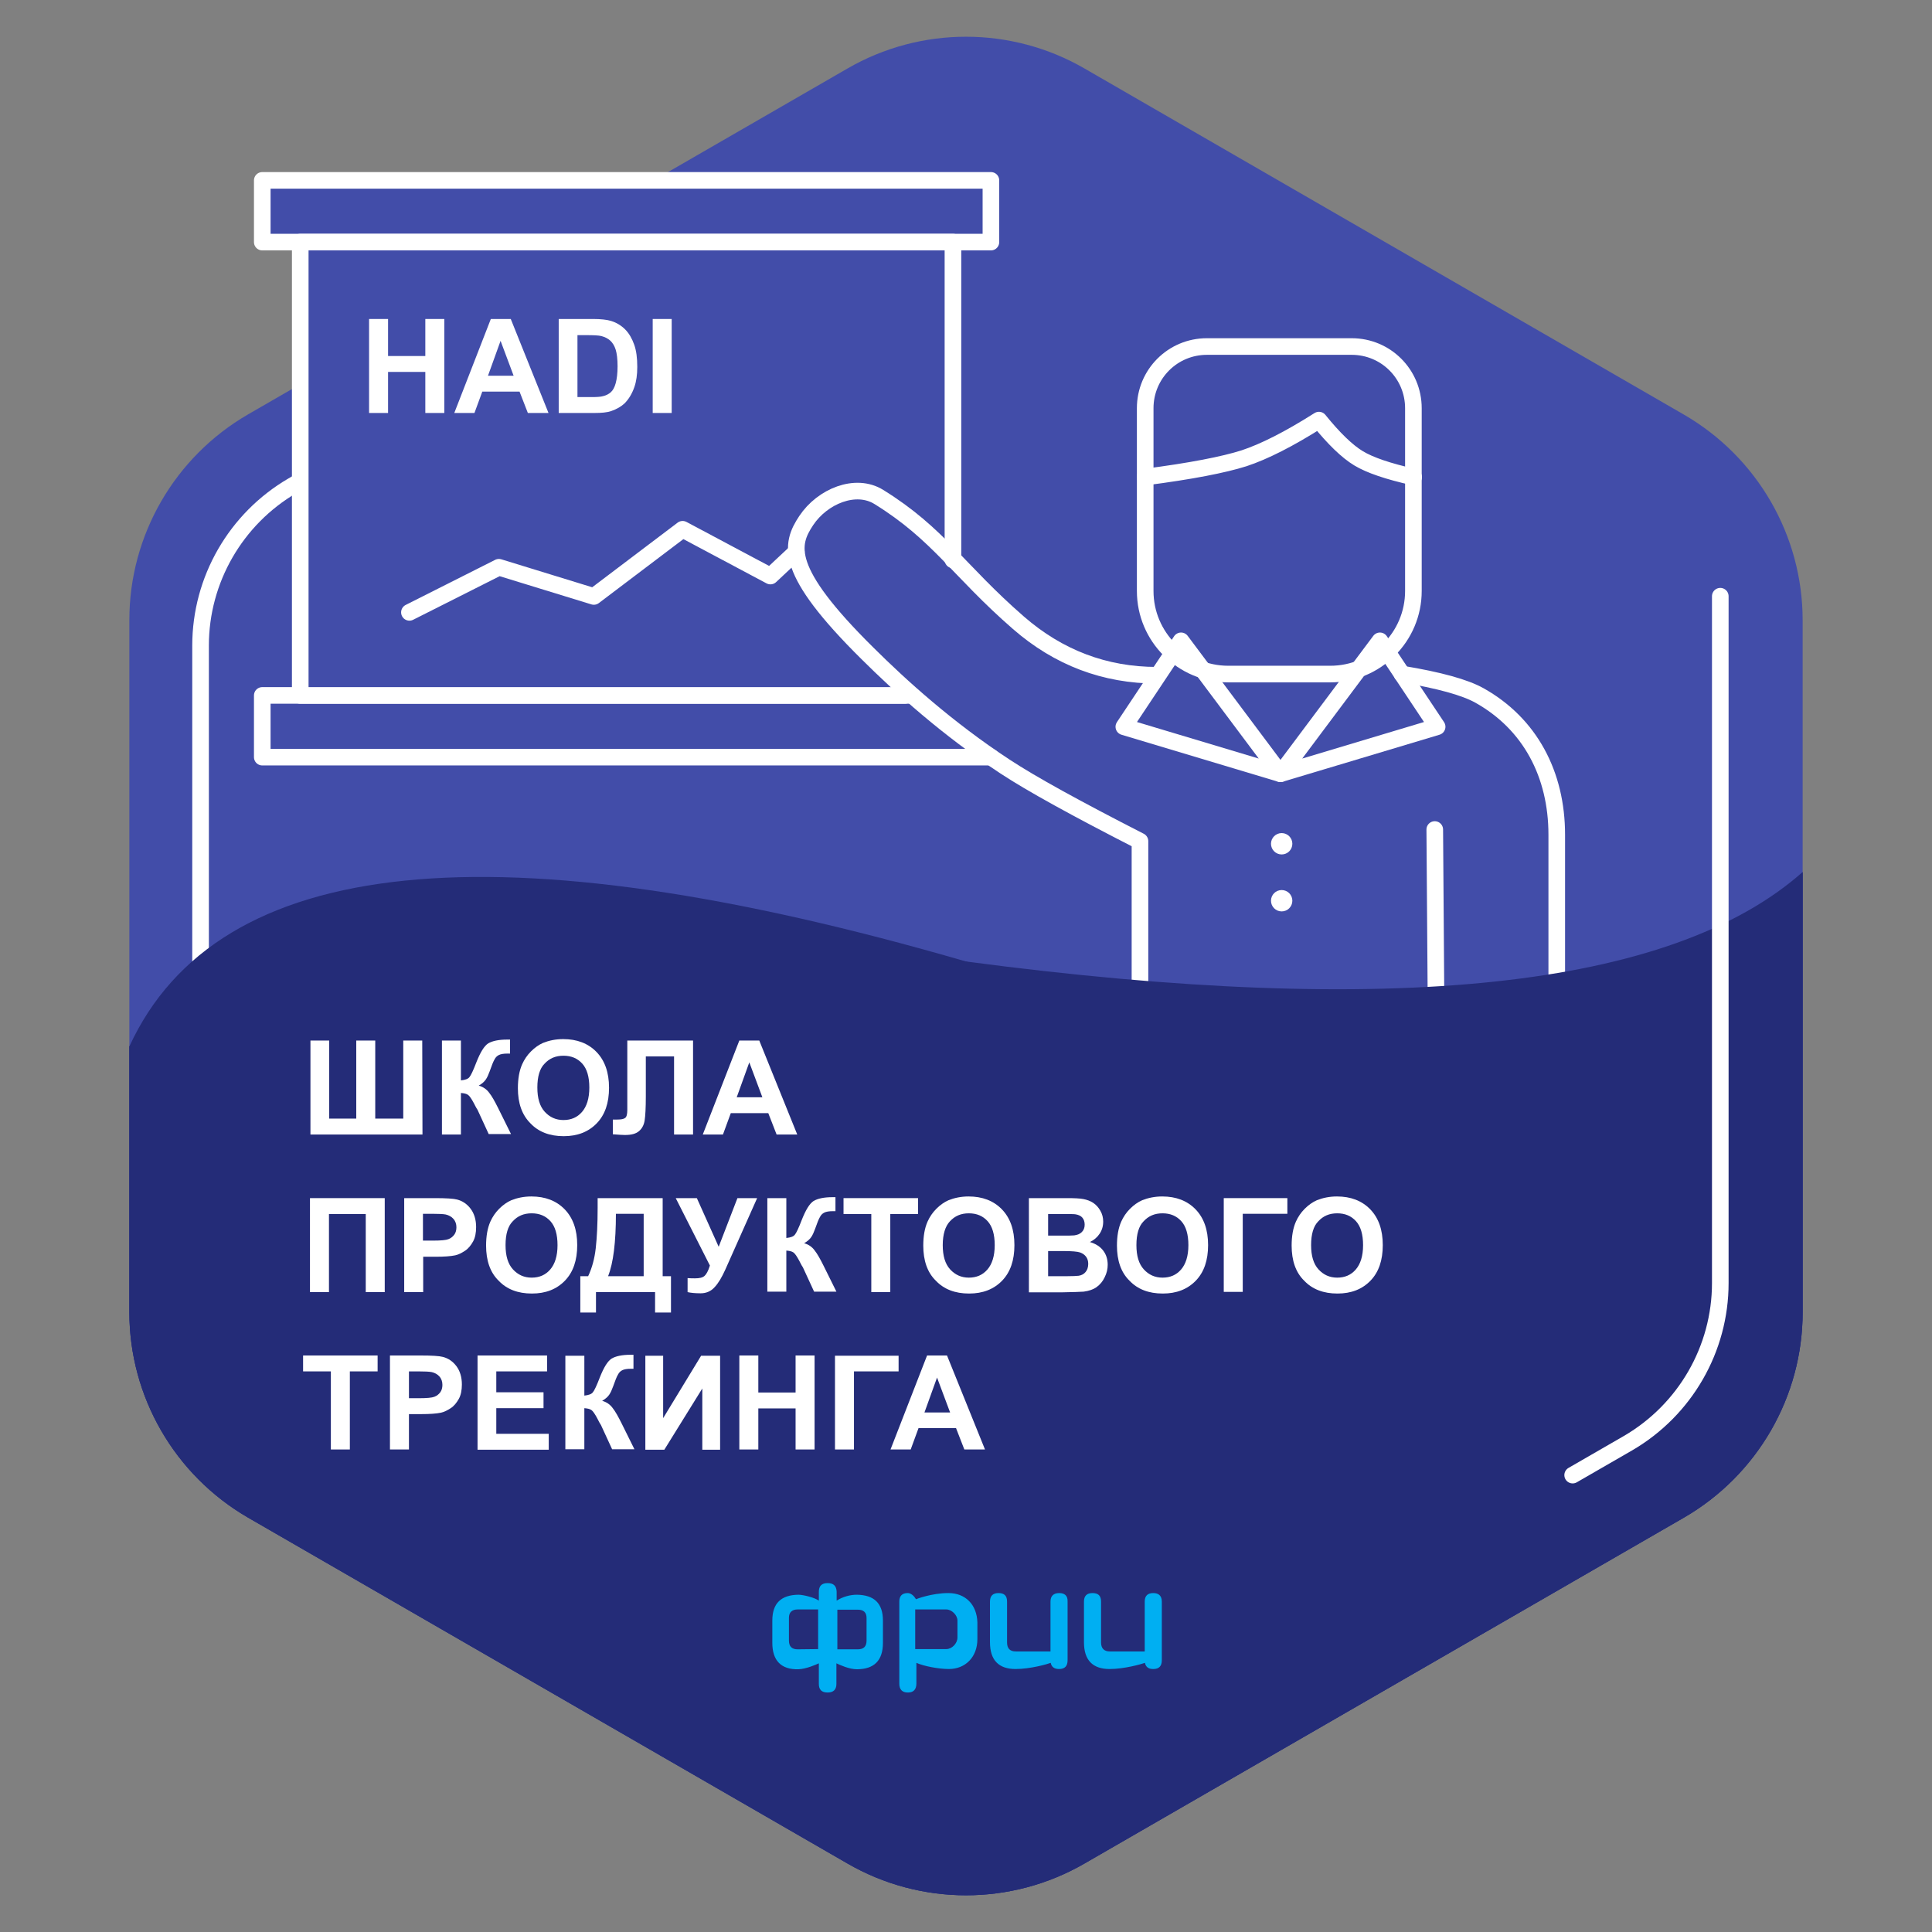 <?xml version="1.0" encoding="UTF-8"?> <!-- Generator: Adobe Illustrator 27.0.0, SVG Export Plug-In . SVG Version: 6.00 Build 0) --> <svg xmlns="http://www.w3.org/2000/svg" xmlns:xlink="http://www.w3.org/1999/xlink" id="Layer_1" x="0px" y="0px" viewBox="0 0 814 814" style="enable-background:new 0 0 814 814;" xml:space="preserve"><rect x="0" y="0" width="814" height="814" fill="#808080" stroke="none"/> <style type="text/css"> .st0{fill-rule:evenodd;clip-rule:evenodd;fill:#424DA9;} .st1{fill:none;stroke:#FFFFFF;stroke-width:7;stroke-linecap:round;stroke-linejoin:round;} .st2{fill-rule:evenodd;clip-rule:evenodd;fill:#424DA9;stroke:#FFFFFF;stroke-width:7;stroke-linecap:round;stroke-linejoin:round;} .st3{enable-background:new ;} .st4{fill:#FFFFFF;} .st5{fill-rule:evenodd;clip-rule:evenodd;fill:#FFFFFF;} .st6{fill-rule:evenodd;clip-rule:evenodd;fill:#242C78;} .st7{fill:#00AFF2;} </style> <g id="Page-1"> <g id="transform_preview" transform="translate(-661, -153)"> <g id="logo" transform="translate(661, 153)"> <path id="Polygon" class="st0" d="M457,28.9l252.5,145.8c30.9,17.9,50,50.9,50,86.6v291.5c0,35.7-19.1,68.7-50,86.6L457,785.1 c-30.9,17.9-69.1,17.9-100,0L104.5,639.4c-30.9-17.9-50-50.9-50-86.6V261.2c0-35.7,19.1-68.7,50-86.6L357,28.9 C387.9,11,426.1,11,457,28.9z"></path> <path id="Path-7-Copy" class="st1" d="M146.7,191l-23.4,13.6c-24,14-38.8,39.7-38.8,67.4v199.3l0,0"></path> <g id="Group" transform="translate(110.5, 76)"> <polygon id="Rectangle" class="st2" points="0,0 307,0 307,26 0,26 "></polygon> <polyline id="Path" class="st2" points="307,243 0,243 0,217 270.7,217 "></polyline> <polyline id="Path_00000036964762404722711140000016238514093997816742_" class="st2" points="273.2,217 16,217 16,26 291,26 291,159.9 "></polyline> <g class="st3"> <path class="st4" d="M45,98V58.4h8V74h15.7V58.4h8V98h-8V80.7H53V98H45z"></path> <path class="st4" d="M120.6,98h-8.7l-3.5-9H92.7l-3.3,9h-8.5l15.4-39.6h8.4L120.6,98z M105.9,82.3l-5.5-14.7l-5.3,14.7H105.9z"></path> <path class="st4" d="M124.8,58.4h14.6c3.3,0,5.8,0.3,7.5,0.8c2.3,0.7,4.3,1.9,6,3.6c1.7,1.7,2.9,3.9,3.8,6.4s1.3,5.6,1.3,9.4 c0,3.3-0.4,6.1-1.2,8.4c-1,2.9-2.4,5.2-4.2,7c-1.4,1.3-3.3,2.4-5.6,3.2c-1.8,0.6-4.1,0.8-7.1,0.8h-15V58.4z M132.8,65.1v26.2h6 c2.2,0,3.8-0.1,4.8-0.4c1.3-0.3,2.4-0.9,3.2-1.6c0.9-0.8,1.6-2,2.1-3.8c0.5-1.8,0.8-4.2,0.8-7.2s-0.3-5.4-0.8-7 c-0.5-1.6-1.3-2.9-2.3-3.8c-1-0.9-2.2-1.5-3.7-1.9c-1.1-0.3-3.3-0.4-6.6-0.4H132.8z"></path> <path class="st4" d="M164.5,98V58.4h8V98H164.5z"></path> </g> <polyline id="Path_00000150097062554204658460000009938794817284224171_" class="st1" points="62,182 99.7,163 139.7,175.3 177.1,147 214.1,166.7 225,156.5 "></polyline> <path id="Path-2" class="st1" d="M369.8,338.5v-60.1C343,264.7,324.1,254.3,313,247c-24.5-16.1-44-33.8-58-47.7 c-35.4-35-32.6-45.8-25.8-56s20.8-16,30.6-9.9c25.2,15.6,33.4,30.9,58.8,53c16.9,14.7,36.4,22.1,58.4,22.1"></path> <polygon id="Path-3" class="st1" points="363,230.2 387.1,194 429,250 "></polygon> <polygon id="Path-3-Copy" class="st1" points="495,230.2 470.9,194 429,250 "></polygon> <path id="Rectangle_00000110471184955149755120000015281302522950982317_" class="st1" d="M398,70h61c14.4,0,26,11.6,26,26v77 c0,19.3-15.7,35-35,35h-43c-19.3,0-35-15.7-35-35V96C372,81.6,383.6,70,398,70z"></path> <path id="Path-4" class="st1" d="M372,125c19.3-2.5,33.1-5.2,41.6-7.9c8.5-2.8,19-8.1,31.6-16.1c6.3,7.8,11.9,13.2,16.7,16.1 c4.8,2.9,12.5,5.5,23.2,7.9"></path> <path id="Path-5" class="st1" d="M480.2,208c15.7,2.6,26.5,5.6,32.6,9c21.3,11.9,32.6,33.2,32.6,58.7c0,36.5,0,58.8,0,66.8"></path> <circle id="Oval" class="st5" cx="429.5" cy="279.5" r="4.5"></circle> <circle id="Oval-Copy" class="st5" cx="429.5" cy="303.5" r="4.5"></circle> <line id="Path-6" class="st1" x1="494" y1="273.5" x2="494.5" y2="342.5"></line> </g> <path id="Polygon_00000102502853771706521640000008716452485706958762_" class="st6" d="M759.5,367.4v185.4 c0,35.7-19.1,68.7-50,86.6L457,785.1c-30.9,17.9-69.1,17.9-100,0L104.5,639.4c-30.9-17.9-50-50.9-50-86.6V440.9l0,0 c55.3-47.7,172.8-59.6,352.5-35.8S704.2,416.4,759.5,367.4z"></path> <path id="Polygon_00000065070963777785802080000003231058255616606113_" class="st6" d="M759.5,367.4v185.4 c0,35.7-19.1,68.7-50,86.6L457,785.1c-30.9,17.9-69.1,17.9-100,0L104.5,639.4c-30.9-17.9-50-50.9-50-86.6V440.9l0,0 c37.3-81.2,154.8-93.2,352.5-35.8S722.2,449.9,759.5,367.4z"></path> <path id="Shape" class="st7" d="M482.3,674.8v21h-14.7c-2.4,0-3.7-1.3-3.7-3.8v-17.2c0-2.5-1.2-3.6-3.6-3.6s-3.6,1.2-3.6,3.6 v17.1c0,7.6,3.7,11.3,10.8,11.3c6.3,0,13.5-2.1,14.9-2.6c0.3,1.7,1.5,2.6,3.4,2.6c0,0,0,0,0.1,0l0,0c2.4,0,3.6-1.2,3.6-3.7v-24.7 c0-2.8-1.7-3.6-3.6-3.6C483.5,671.2,482.3,672.4,482.3,674.8z M446.3,671.2c-2.4,0-3.7,1.2-3.7,3.6v21H428 c-2.5,0-3.7-1.3-3.7-3.8v-17.2c0-2.5-1.2-3.6-3.6-3.6s-3.6,1.2-3.6,3.6v17.1c0,7.6,3.7,11.3,10.8,11.3c6.3,0,13.5-2.1,14.8-2.6 c0.3,1.7,1.5,2.6,3.5,2.6c2.4,0,3.6-1.2,3.6-3.7v-24.8C449.9,672.2,448.4,671.2,446.3,671.2z M403.4,689.9c0,2.5-2.3,4.9-4.7,4.9 h-13.1v-16.7h13.1c2.3,0,4.7,2.4,4.7,4.7V689.9z M399.6,671.2c-7.2,0-13.7,2.6-13.7,2.6s-1.3-2.6-3.5-2.6s-3.5,1.1-3.5,3.6v34.6 c0,2.4,1.2,3.7,3.6,3.7s3.6-1.3,3.6-3.8v-8.7c3.1,1.4,9.4,2.6,13.7,2.6c6.9,0,12-5,12-12.6v-7 C411.6,676.1,406.8,671.2,399.6,671.2z M365.1,691.2c0,2.5-1.2,3.7-3.7,3.7h-8.6v-16.7h8.6c2.5,0,3.7,1.2,3.7,3.5V691.2z M336.1,694.9c-2.5,0-3.7-1.2-3.7-3.7v-9.6c0-2.3,1.3-3.5,3.7-3.5h8.6v16.7L336.1,694.9L336.1,694.9z M348.7,667 c-2.5,0-3.7,1.2-3.7,3.7v3.7c-1.7-1.3-6.6-2.5-8.6-2.5c-7.3,0.1-11,3.6-11,10.9v9.4c0,7.4,3.7,11.3,11,11.1 c3.2-0.1,7.3-1.9,8.6-2.5v8.7c0,2.4,1.2,3.6,3.7,3.6c2.4,0,3.7-1.2,3.7-3.6v-8.7c1.5,0.7,5.4,2.5,8.6,2.5c7.3,0,11-3.7,11-11.1 v-9.4c0-7.3-3.7-10.8-11-10.9c-2.7,0-5.9,0.8-8.5,2.5v-3.8C352.4,668.2,351.2,667,348.7,667z"></path> <g class="st3"> <path class="st4" d="M130.7,438.4h8v32.9h11.4v-32.9h8v32.9h11.8v-32.9h8l0.1,39.6l-47.2,0V438.4z"></path> <path class="st4" d="M186.2,438.4h8v16.8c1.8-0.2,3-0.6,3.6-1.4c0.6-0.7,1.6-2.8,2.9-6.2c1.7-4.3,3.3-6.9,5-8 c1.7-1,4.3-1.6,8-1.6c0.2,0,0.6,0,1.2,0v5.9l-1.1,0c-1.6,0-2.8,0.2-3.6,0.6c-0.8,0.4-1.4,1-1.8,1.8c-0.5,0.8-1.2,2.5-2.1,5.1 c-0.5,1.4-1,2.5-1.6,3.4s-1.6,1.8-3,2.6c1.8,0.5,3.3,1.5,4.4,3c1.2,1.5,2.4,3.7,3.8,6.5l5.4,10.9h-9.4l-4.7-10.2 c-0.1-0.1-0.2-0.4-0.5-0.8c-0.1-0.1-0.4-0.8-1-1.9c-1-1.9-1.9-3.2-2.5-3.6c-0.7-0.5-1.7-0.7-3-0.8V478h-8V438.4z"></path> <path class="st4" d="M218.2,458.5c0-4,0.6-7.4,1.8-10.1c0.9-2,2.1-3.8,3.7-5.4s3.3-2.8,5.1-3.6c2.5-1,5.3-1.6,8.5-1.6 c5.8,0,10.5,1.8,14,5.4s5.3,8.6,5.3,15.1c0,6.4-1.7,11.4-5.2,15c-3.5,3.6-8.1,5.4-13.9,5.4c-5.9,0-10.6-1.8-14-5.4 C219.9,469.7,218.2,464.8,218.2,458.5z M226.4,458.2c0,4.5,1,7.9,3.1,10.2c2.1,2.3,4.7,3.5,7.9,3.5c3.2,0,5.8-1.1,7.8-3.4 c2-2.3,3.1-5.7,3.1-10.3c0-4.5-1-7.9-3-10.1c-2-2.2-4.6-3.3-7.9-3.3c-3.3,0-5.9,1.1-8,3.4C227.4,450.2,226.4,453.6,226.4,458.2z "></path> <path class="st4" d="M264.3,438.4H292V478h-8v-32.9h-11.9V462c0,4.8-0.2,8.2-0.5,10.1c-0.3,1.9-1.1,3.4-2.4,4.5 c-1.3,1.1-3.2,1.6-5.9,1.6c-0.9,0-2.6-0.1-5.1-0.3v-6.2l1.8,0c1.7,0,2.8-0.2,3.4-0.7c0.6-0.4,0.9-1.6,0.9-3.3l0-6.8V438.4z"></path> <path class="st4" d="M335.9,478h-8.7l-3.5-9h-15.8l-3.3,9h-8.5l15.4-39.6h8.4L335.9,478z M321.2,462.3l-5.5-14.7l-5.3,14.7 H321.2z"></path> </g> <g class="st3"> <path class="st4" d="M130.6,504.8h31.5v39.6h-8v-32.9h-15.5v32.9h-8V504.8z"></path> <path class="st4" d="M170.3,544.4v-39.6h12.8c4.9,0,8,0.2,9.5,0.6c2.3,0.6,4.2,1.9,5.7,3.9c1.5,2,2.3,4.6,2.3,7.7 c0,2.4-0.4,4.5-1.3,6.1s-2,3-3.4,3.9c-1.4,0.9-2.7,1.6-4.1,1.9c-1.9,0.4-4.7,0.6-8.3,0.6h-5.2v14.9H170.3z M178.2,511.5v11.2 h4.4c3.1,0,5.3-0.2,6.3-0.6c1.1-0.4,1.9-1.1,2.5-1.9s0.9-1.9,0.9-3.1c0-1.4-0.4-2.6-1.3-3.6c-0.8-0.9-1.9-1.5-3.2-1.8 c-1-0.2-2.9-0.3-5.7-0.3H178.2z"></path> <path class="st4" d="M204.8,524.8c0-4,0.6-7.4,1.8-10.1c0.9-2,2.1-3.8,3.7-5.4s3.3-2.8,5.1-3.6c2.5-1,5.3-1.6,8.5-1.6 c5.8,0,10.5,1.8,14,5.4s5.3,8.6,5.3,15.1c0,6.4-1.7,11.4-5.2,15c-3.5,3.6-8.1,5.4-13.9,5.4c-5.9,0-10.6-1.8-14-5.4 C206.5,536.1,204.8,531.1,204.8,524.8z M213,524.6c0,4.5,1,7.9,3.1,10.2c2.1,2.3,4.7,3.5,7.9,3.5c3.2,0,5.8-1.1,7.8-3.4 c2-2.3,3.1-5.7,3.1-10.3c0-4.5-1-7.9-3-10.1c-2-2.2-4.6-3.3-7.9-3.3c-3.3,0-5.9,1.1-8,3.4C214,516.6,213,520,213,524.6z"></path> <path class="st4" d="M251.9,504.8h27.3v32.9h3.5V553H276v-8.6h-24.9v8.6h-6.6v-15.3h3.3c1.6-3.4,2.7-7.3,3.2-11.8 s0.8-10.1,0.8-17V504.8z M259.5,511.4c0,12-1.1,20.8-3.3,26.3h15v-26.3H259.5z"></path> <path class="st4" d="M284.7,504.8h8.9l9.2,20.5l7.9-20.5h8.3l-13.4,30.1c-1.5,3.3-2.9,5.7-4.5,7.4c-1.5,1.7-3.5,2.6-5.9,2.6 c-2.4,0-4.2-0.2-5.5-0.5v-5.9c1.1,0.1,2.2,0.1,3.1,0.1c1.9,0,3.2-0.3,4-1c0.8-0.7,1.6-2.1,2.3-4.4L284.7,504.8z"></path> <path class="st4" d="M323.3,504.8h8v16.8c1.8-0.2,3-0.6,3.6-1.4c0.6-0.7,1.6-2.8,2.9-6.2c1.7-4.3,3.3-6.9,5-8 c1.7-1,4.3-1.6,8-1.6c0.2,0,0.6,0,1.2,0v5.9l-1.1,0c-1.6,0-2.8,0.2-3.6,0.6c-0.8,0.4-1.4,1-1.8,1.8c-0.5,0.8-1.2,2.5-2.1,5.1 c-0.5,1.4-1,2.5-1.6,3.4s-1.6,1.8-3,2.6c1.8,0.5,3.3,1.5,4.4,3c1.2,1.5,2.4,3.7,3.8,6.5l5.4,10.9H343l-4.7-10.2 c-0.1-0.1-0.2-0.4-0.5-0.8c-0.1-0.1-0.4-0.8-1-1.9c-1-1.9-1.9-3.2-2.5-3.6c-0.7-0.5-1.7-0.7-3-0.8v17.3h-8V504.8z"></path> <path class="st4" d="M367.1,544.4v-32.9h-11.7v-6.7h31.4v6.7h-11.7v32.9H367.1z"></path> <path class="st4" d="M389,524.8c0-4,0.6-7.4,1.8-10.1c0.9-2,2.1-3.8,3.7-5.4s3.3-2.8,5.1-3.6c2.5-1,5.3-1.6,8.5-1.6 c5.8,0,10.5,1.8,14,5.4s5.3,8.6,5.3,15.1c0,6.4-1.7,11.4-5.2,15c-3.5,3.6-8.1,5.4-13.9,5.4c-5.9,0-10.6-1.8-14-5.4 C390.7,536.1,389,531.1,389,524.8z M397.2,524.6c0,4.5,1,7.9,3.1,10.2c2.1,2.3,4.7,3.5,7.9,3.5s5.8-1.1,7.8-3.4 c2-2.3,3.1-5.7,3.1-10.3c0-4.5-1-7.9-3-10.1s-4.6-3.3-7.9-3.3c-3.3,0-5.9,1.1-8,3.4C398.3,516.6,397.2,520,397.2,524.6z"></path> <path class="st4" d="M433.7,504.8h15.8c3.1,0,5.5,0.1,7,0.4c1.5,0.3,2.9,0.8,4.1,1.6c1.2,0.8,2.2,1.9,3,3.3s1.2,2.9,1.2,4.6 c0,1.9-0.5,3.6-1.5,5.1s-2.4,2.7-4.1,3.5c2.4,0.7,4.3,1.9,5.6,3.6s1.9,3.7,1.9,6c0,1.8-0.4,3.5-1.3,5.3c-0.8,1.7-2,3.1-3.4,4.1 c-1.4,1-3.2,1.6-5.4,1.9c-1.3,0.1-4.5,0.2-9.6,0.3h-13.5V504.8z M441.6,511.4v9.2h5.2c3.1,0,5,0,5.8-0.1 c1.4-0.2,2.4-0.6,3.2-1.4c0.8-0.8,1.2-1.8,1.2-3.1c0-1.2-0.3-2.2-1-3c-0.7-0.8-1.7-1.2-3-1.4c-0.8-0.1-3.1-0.1-6.8-0.1H441.6z M441.6,527.1v10.6h7.4c2.9,0,4.7-0.1,5.5-0.2c1.2-0.2,2.2-0.7,2.9-1.6c0.7-0.8,1.1-2,1.1-3.4c0-1.2-0.3-2.2-0.9-3 c-0.6-0.8-1.4-1.4-2.5-1.8c-1.1-0.4-3.5-0.6-7.1-0.6H441.6z"></path> <path class="st4" d="M470.6,524.8c0-4,0.6-7.4,1.8-10.1c0.9-2,2.1-3.8,3.7-5.4s3.3-2.8,5.1-3.6c2.5-1,5.3-1.6,8.5-1.6 c5.8,0,10.5,1.8,14,5.4s5.3,8.6,5.3,15.1c0,6.4-1.7,11.4-5.2,15c-3.5,3.6-8.1,5.4-13.9,5.4c-5.9,0-10.6-1.8-14-5.4 C472.3,536.1,470.6,531.1,470.6,524.8z M478.8,524.6c0,4.5,1,7.9,3.1,10.2c2.1,2.3,4.7,3.5,7.9,3.5s5.8-1.1,7.8-3.4 c2-2.3,3.1-5.7,3.1-10.3c0-4.5-1-7.9-3-10.1s-4.6-3.3-7.9-3.3s-5.9,1.1-8,3.4C479.8,516.6,478.8,520,478.8,524.6z"></path> <path class="st4" d="M515.6,504.8h26.8v6.6h-18.8v32.9h-8V504.8z"></path> <path class="st4" d="M544.2,524.8c0-4,0.6-7.4,1.8-10.1c0.9-2,2.1-3.8,3.7-5.4s3.3-2.8,5.1-3.6c2.5-1,5.3-1.6,8.5-1.6 c5.8,0,10.5,1.8,14,5.4s5.3,8.6,5.3,15.1c0,6.4-1.7,11.4-5.2,15c-3.5,3.6-8.1,5.4-13.9,5.4c-5.9,0-10.6-1.8-14-5.4 C545.9,536.1,544.2,531.1,544.2,524.8z M552.4,524.6c0,4.5,1,7.9,3.1,10.2c2.1,2.3,4.7,3.5,7.9,3.5s5.8-1.1,7.8-3.4 c2-2.3,3.1-5.7,3.1-10.3c0-4.5-1-7.9-3-10.1s-4.6-3.3-7.9-3.3s-5.9,1.1-8,3.4C553.4,516.6,552.4,520,552.4,524.6z"></path> </g> <g class="st3"> <path class="st4" d="M139.4,610.7v-32.9h-11.7v-6.7h31.4v6.7h-11.7v32.9H139.4z"></path> <path class="st4" d="M164.3,610.7v-39.6h12.8c4.9,0,8,0.2,9.5,0.6c2.3,0.6,4.2,1.9,5.7,3.9c1.5,2,2.3,4.6,2.3,7.7 c0,2.4-0.4,4.5-1.3,6.1s-2,3-3.4,3.9c-1.4,0.9-2.7,1.6-4.1,1.9c-1.9,0.4-4.7,0.6-8.3,0.6h-5.2v14.9H164.3z M172.3,577.9v11.2 h4.4c3.1,0,5.3-0.2,6.3-0.6c1.1-0.4,1.9-1.1,2.5-1.9s0.9-1.9,0.9-3.1c0-1.4-0.4-2.6-1.3-3.6c-0.8-0.9-1.9-1.5-3.2-1.8 c-1-0.2-2.9-0.3-5.7-0.3H172.3z"></path> <path class="st4" d="M201.2,610.7v-39.6h29.3v6.7h-21.4v8.8H229v6.7h-19.9v10.8h22.1v6.7H201.2z"></path> <path class="st4" d="M238.2,571.2h8V588c1.8-0.2,3-0.6,3.6-1.4c0.6-0.7,1.6-2.8,2.9-6.2c1.7-4.3,3.3-6.9,5-8 c1.7-1,4.3-1.6,8-1.6c0.2,0,0.6,0,1.2,0v5.9l-1.1,0c-1.6,0-2.8,0.2-3.6,0.6c-0.8,0.4-1.4,1-1.8,1.8c-0.5,0.8-1.2,2.5-2.1,5.1 c-0.5,1.4-1,2.5-1.6,3.4s-1.6,1.8-3,2.6c1.8,0.5,3.3,1.5,4.4,3c1.2,1.5,2.4,3.7,3.8,6.5l5.4,10.9h-9.4l-4.7-10.2 c-0.1-0.1-0.2-0.4-0.5-0.8c-0.1-0.1-0.4-0.8-1-1.9c-1-1.9-1.9-3.2-2.5-3.6c-0.7-0.5-1.7-0.7-3-0.8v17.3h-8V571.2z"></path> <path class="st4" d="M271.9,571.2h7.5v26.3l16-26.3h8v39.6h-7.5v-25.8l-16,25.8h-8V571.2z"></path> <path class="st4" d="M311.5,610.7v-39.6h8v15.6h15.7v-15.6h8v39.6h-8v-17.3h-15.7v17.3H311.5z"></path> <path class="st4" d="M351.8,571.2h26.8v6.6h-18.8v32.9h-8V571.2z"></path> <path class="st4" d="M415,610.7h-8.7l-3.5-9H387l-3.3,9h-8.5l15.4-39.6h8.4L415,610.7z M400.3,595.1l-5.5-14.7l-5.3,14.7H400.3z "></path> </g> <path id="Path-7" class="st1" d="M662.6,621.5L686,608c24-14,38.8-39.7,38.8-67.4V251.2l0,0"></path> </g> </g> </g> </svg> 